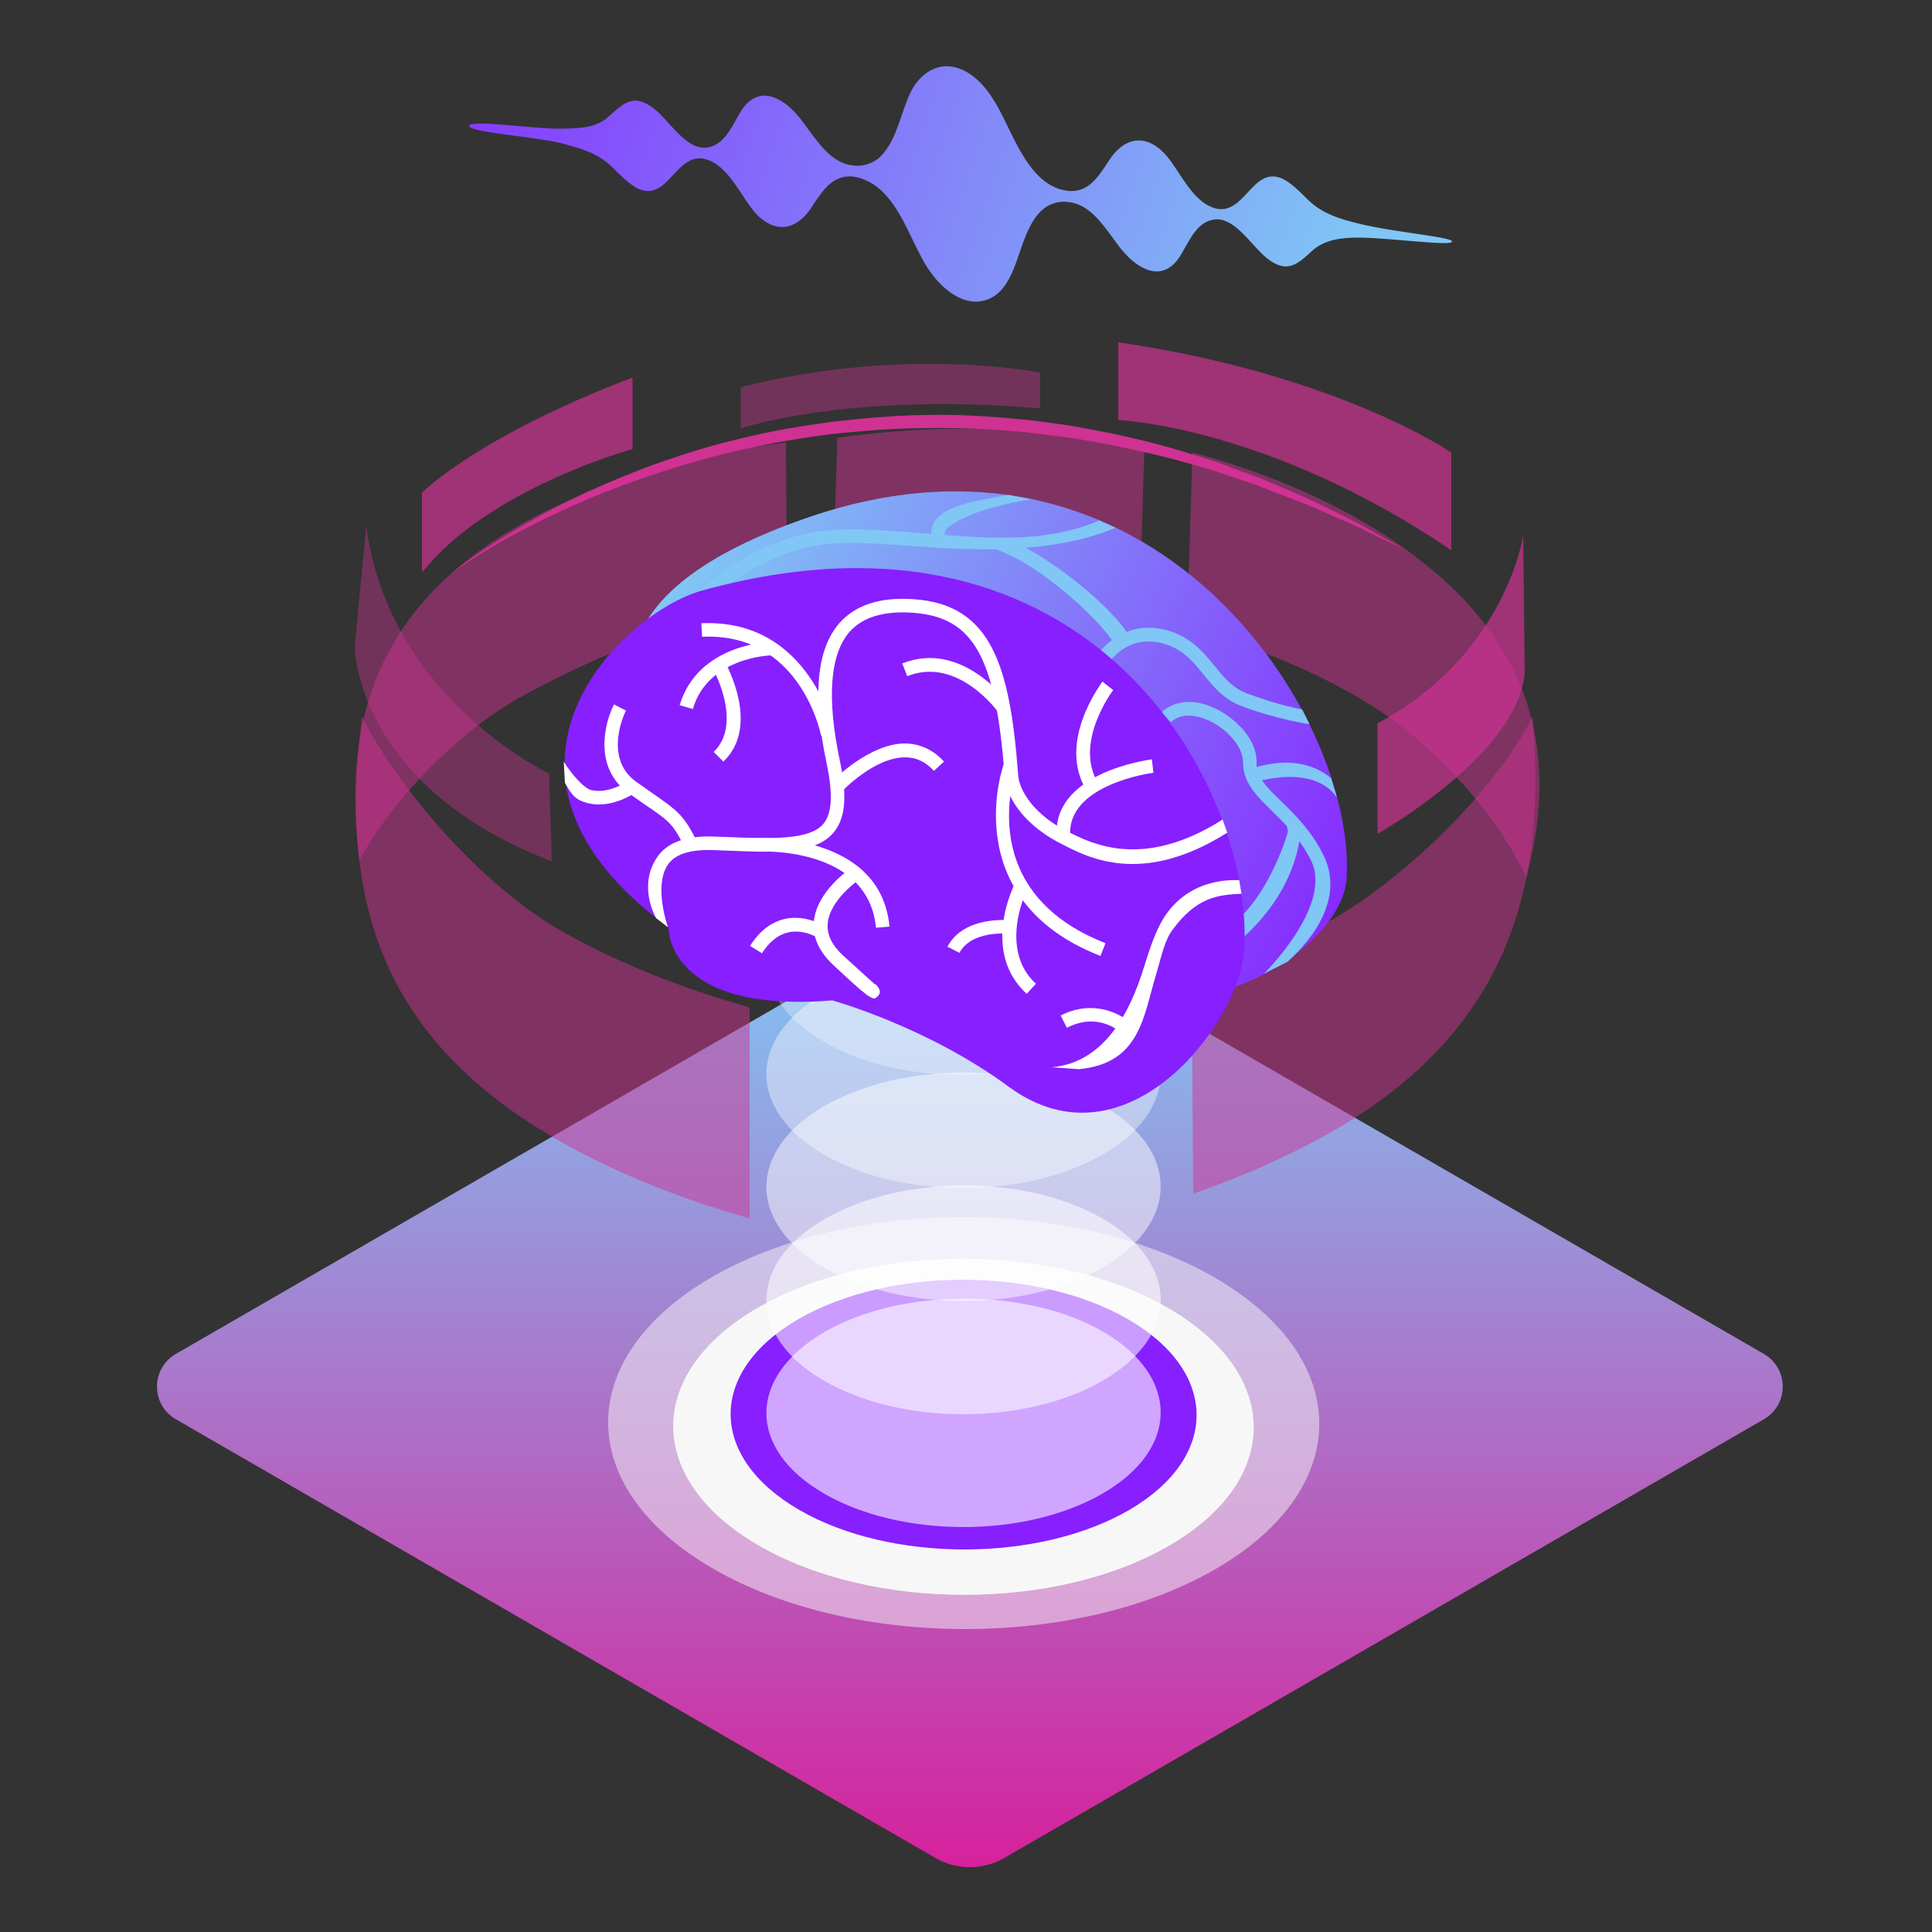 <?xml version="1.0" encoding="utf-8"?>
<!-- Generator: Adobe Illustrator 26.3.1, SVG Export Plug-In . SVG Version: 6.00 Build 0)  -->
<svg version="1.1" id="Layer_1" xmlns="http://www.w3.org/2000/svg" xmlns:xlink="http://www.w3.org/1999/xlink" x="0px" y="0px"
	 viewBox="0 0 500 500" style="enable-background:new 0 0 500 500;" xml:space="preserve">
<rect x="0" y="0" width="500" height="500" fill="#333333" stroke="none"/>
<style type="text/css">
	.st0{fill:url(#SVGID_1_);}
	.st1{fill:none;}
	.st2{fill:#F7F7F7;}
	.st3{opacity:0.5;}
	.st4{fill:#871FFF;}
	.st5{opacity:0.6;fill:#FFFFFF;}
	.st6{opacity:0.833;}
	.st7{opacity:0.667;fill:#FFFFFF;}
	.st8{opacity:0.667;}
	.st9{opacity:0.733;fill:#FFFFFF;}
	.st10{opacity:0.8;fill:#FFFFFF;}
	.st11{opacity:0.333;}
	.st12{opacity:0.867;fill:#FFFFFF;}
	.st13{opacity:0.167;}
	.st14{opacity:0.933;fill:#FFFFFF;}
	.st15{opacity:0;}
	.st16{fill:#FFFFFF;}
	.st17{opacity:0.7;fill:#CF3293;}
	.st18{opacity:0.4;fill:#CF3293;}
	.st19{opacity:0.5;fill:#CF3293;}
	.st20{fill:#CF3293;}
	.st21{fill:url(#SVGID_00000108304675634431978250000003864314149079652777_);}
	.st22{fill:#80C7F5;}
	.st23{fill:url(#SVGID_00000173132479752757930140000006105543123922098358_);}
</style>
<g>
	
		<linearGradient id="SVGID_1_" gradientUnits="userSpaceOnUse" x1="250.997" y1="404.866" x2="250.997" y2="161.143" gradientTransform="matrix(1 0 0 1 0 79)">
		<stop  offset="0" style="stop-color:#D6219C"/>
		<stop  offset="1" style="stop-color:#80C7F5"/>
	</linearGradient>
	<path class="st0" d="M45.5,367.3l196.7,113.6c5.4,3.1,12.1,3.1,17.6,0l196.7-113.6c6.5-3.8,6.5-13.1,0-16.9L259.8,236.8
		c-5.4-3.1-12.1-3.1-17.6,0L45.5,350.4C39,354.2,39,363.5,45.5,367.3z"/>
</g>
<rect x="20.8" y="-33" class="st1" width="438.9" height="438.9"/>
<g>
	<g>
		<path class="st2" d="M302.3,338.5c29.4,17,29.6,44.5,0.3,61.5c-29.2,17-76.8,17-106.2,0c-29.4-17-29.6-44.5-0.4-61.5
			C225.3,321.5,272.9,321.5,302.3,338.5z"/>
	</g>
</g>
<g class="st3">
	<g>
		<path class="st2" d="M314.3,330.6c36,20.8,36.2,54.6,0.4,75.4c-35.8,20.8-94.1,20.8-130.1,0c-36.1-20.8-36.3-54.6-0.5-75.4
			C219.9,309.8,278.2,309.8,314.3,330.6z"/>
	</g>
</g>
<g>
	<path class="st4" d="M291.9,341.4c23.6,13.6,23.7,35.8,0.3,49.4c-23.5,13.6-61.7,13.6-85.3,0c-23.6-13.6-23.8-35.8-0.3-49.4
		C230.1,327.8,268.3,327.8,291.9,341.4z"/>
</g>
<g>
	<g>
		<path class="st5" d="M213.4,344.7c-20.1,11.7-20,30.3-0.2,41.8c19.8,11.5,52,11.7,72.2,0c19.9-11.5,20-30.2,0.2-41.8
			C265.8,333.2,233.4,333.2,213.4,344.7z"/>
	</g>
	<g class="st6">
		<path class="st7" d="M213.4,315.5c-20.1,11.6-20,30.3-0.2,41.8c19.8,11.5,52,11.7,72.2,0c19.9-11.5,20-30.2,0.2-41.8
			C265.8,303.9,233.4,303.9,213.4,315.5z"/>
	</g>
	<g class="st8">
		<path class="st9" d="M213.4,286.2c-20.1,11.6-20,30.3-0.2,41.8c19.8,11.5,52,11.7,72.2,0c19.9-11.5,20-30.2,0.2-41.8
			C265.8,274.7,233.4,274.7,213.4,286.2z"/>
	</g>
	<g class="st3">
		<path class="st10" d="M213.4,257c-20.1,11.6-20,30.3-0.2,41.8c19.8,11.5,52,11.6,72.2,0c19.9-11.5,20-30.3,0.2-41.8
			C265.8,245.5,233.4,245.5,213.4,257z"/>
	</g>
	<g class="st11">
		<path class="st12" d="M213.4,227.8c-20.1,11.6-20,30.3-0.2,41.8c19.8,11.5,52,11.6,72.2,0c19.9-11.5,20-30.3,0.2-41.8
			C265.8,216.3,233.4,216.3,213.4,227.8z"/>
	</g>
	<g class="st13">
		<path class="st14" d="M213.4,198.6c-20.1,11.6-20,30.3-0.2,41.8c19.8,11.5,52,11.6,72.2,0c19.9-11.5,20-30.3,0.2-41.8
			C265.8,187.1,233.4,187.1,213.4,198.6z"/>
	</g>
	<g class="st15">
		<path class="st16" d="M213.4,169.4c-20.1,11.6-20,30.3-0.2,41.8c19.8,11.5,52,11.6,72.2,0c19.9-11.5,20-30.3,0.2-41.8
			C265.8,157.9,233.4,157.9,213.4,169.4z"/>
	</g>
</g>
<path class="st17" d="M394.2,138.6c0,0-4.5,30.9-37.7,48.6v28.6c0,0,36.3-20.4,38.1-41.7L394.2,138.6z"/>
<path class="st18" d="M142.1,200.2c0,0-41.5-19.5-47.3-64l-3,31.1c0,0,0,36.1,51,55.6L142.1,200.2z"/>
<path class="st18" d="M191.7,100.2l0,10.7c0,0,27.5-9.5,77.5-5.2v-9.3C269.2,96.5,234.6,89.3,191.7,100.2z"/>
<path class="st19" d="M93,222.7c6.9-13.3,24.2-32.9,42.8-42.9c19.1-10.3,43.7-20.8,67.9-23.8l-0.3-41.5c-24.1,3-47,9.6-66.2,19.9
	C98.2,155.4,88.3,185.5,93,222.7z"/>
<path class="st19" d="M395,227.2c9.7-36.1-0.7-66.4-38.8-90.1c-14-8.7-30.2-15.3-47.6-20l-1.4,45.4c17.4,4.7,33.6,11.3,47.6,20
	C373.1,193.9,388.9,213.3,395,227.2z"/>
<path class="st19" d="M294.8,160.4l1.4-45.4c-26-4.8-53.6-5.4-79.5-1.7l-1.4,45.4C241.2,155,268.8,155.6,294.8,160.4z"/>
<path class="st19" d="M93.7,185.5c-5.9,46.7,4.1,83.8,52.9,110.8c14.3,7.9,30.3,14.2,47.4,19v-54.6c-17.1-4.8-33.1-11.1-47.4-19
	C123.2,228.7,101.9,202,93.7,185.5z"/>
<path class="st19" d="M396.6,185.5c-8,16.3-30.3,40.4-53.2,53.3c-10.7,6.1-22.5,11.3-35,15.5l0.4,54.6c12.5-4.3,24.3-9.5,35-15.5
	C391.9,266.3,400.3,227.2,396.6,185.5z"/>
<path class="st17" d="M163.7,116.2c0,0-37.3,10.2-54.5,32v-20.7c0,0,14.3-14.5,54.5-29.8V116.2z"/>
<path class="st17" d="M289.4,88.6v20.1c0,0,38.7,1.5,86.2,33.7v-25.3C375.6,117.1,346,96.8,289.4,88.6z"/>
<path class="st20" d="M117,148.3c0,0,3.1-2.7,9.1-6.6c6-3.9,14.7-9.2,25.9-14.4c5.6-2.5,11.7-5.1,18.4-7.5
	c6.7-2.3,13.7-4.6,21.3-6.3c7.5-1.9,15.3-3.2,23.3-4.3c8-0.9,16.2-1.7,24.5-1.8c8.2-0.2,16.4,0.3,24.5,1.1c4,0.3,8,1,11.9,1.5
	c3.9,0.6,7.7,1.4,11.5,2.1c7.5,1.6,14.7,3.4,21.5,5.6c3.4,1,6.6,2.1,9.7,3.3c3.1,1.2,6.2,2.1,9,3.4c5.7,2.4,10.9,4.5,15.3,6.8
	c4.5,2.2,8.4,4,11.5,5.9c6.2,3.5,9.8,5.5,9.8,5.5s-3.7-1.8-10.1-4.9c-3.2-1.7-7.2-3.3-11.7-5.3c-4.5-2.1-9.8-3.9-15.5-6.2
	c-2.8-1.1-5.9-2-9-3.1c-3.1-1.1-6.3-2.1-9.7-3c-6.7-2-13.9-3.5-21.3-5.1c-3.8-0.6-7.5-1.4-11.4-1.9c-3.9-0.4-7.8-1.1-11.8-1.4
	c-7.9-0.7-16-1.1-24.1-0.9c-8.1,0-16.2,0.7-24.1,1.5c-7.9,1-15.7,2.3-23.1,4c-14.8,3.3-28.3,7.9-39.6,12.6c-5.6,2.4-10.7,4.7-15.1,7
	c-4.4,2.2-8.2,4.3-11.3,6.2C120.3,145.8,117,148.3,117,148.3z"/>
<g>
	
		<linearGradient id="SVGID_00000050628044289192052650000005502032264325141903_" gradientUnits="userSpaceOnUse" x1="175.202" y1="150.778" x2="361.019" y2="239.949">
		<stop  offset="0" style="stop-color:#80C7F5"/>
		<stop  offset="1" style="stop-color:#871FFF"/>
	</linearGradient>
	<path style="fill:url(#SVGID_00000050628044289192052650000005502032264325141903_);" d="M348.5,227.3
		c2.6-42-50.1-124.7-140.2-93.1c-51.6,18-63.6,47.1-8.8,87.2c0,0-0.6,22.4,42.4,18.9c0,0,27.7-1.2,46.4,13
		C308.1,268.2,347.3,246.3,348.5,227.3z"/>
</g>
<g>
	<path class="st22" d="M182.9,156c0.1-0.1,14.3-14.5,33.7-15.4c6.3-0.3,13.4,0.3,20.8,0.8c16,1.2,35.4,1.8,51.3-4.8l-4.2-1.9
		c-15.1,6.4-31.2,4.4-46.8,3.2c-7.6-0.6-14.7-1.1-21.2-0.8c-20.8,0.9-35.5,15.8-36.1,16.4L182.9,156z"/>
</g>
<g>
	<path class="st22" d="M241.5,139.6l3-0.5c0,1.3-0.1-1.5,0.2-1.9c0.7-1.2,6.7-5.5,22.1-8l-5.7-1.1c-13.3,2.1-18,3.9-19.8,7.9
		C240.8,137.5,241.1,138.9,241.5,139.6z"/>
</g>
<g>
	<path class="st22" d="M288.1,166.1l3.5-2.5c-5.5-8.1-20.5-19.6-29.3-23.4c-1.8-0.8-0.6-0.2-2.5-1.1l-4.5,1.9
		c1.9,0.9,3.8,1.7,5.6,2.5C269.6,147.2,283.2,158.9,288.1,166.1z"/>
</g>
<g>
	<path class="st22" d="M338.9,187.4l-1.9-3.8c-1.3-0.3-5.4-0.9-14.2-4.1c-3.8-1.4-6.1-4.2-8.5-7.2c-2.9-3.5-6.2-7.6-12.4-9.2
		c-9.4-2.6-15.8,3.2-17.9,6.5l3,1.9c0.2-0.3,4.8-7.4,13.9-5c5.1,1.4,7.8,4.6,10.6,8.1c2.6,3.2,5.3,6.5,10,8.2
		C330.6,186.2,338.6,187.4,338.9,187.4z"/>
</g>
<g>
	<path class="st22" d="M333.2,248.9c0.7-0.7,16.3-13.6,9.3-27.6c-3.1-6.3-7.4-10.5-10.9-13.9c-3.8-3.7-6.5-6.3-6.4-10
		c0.2-5.9-5.3-11.5-10.8-14.1c-5.3-2.5-10.3-2.1-13.8,1l2.4,2.6c3.3-3,8-1.3,9.9-0.4c5,2.3,8.8,7,8.8,10.7
		c-0.1,5.2,3.4,8.7,7.4,12.6c3.4,3.3,7.3,7.1,10.2,12.9c5.7,11.6-12,29.1-12.2,29.3L333.2,248.9z"/>
</g>
<g>
	<path class="st22" d="M346,206.4l-1.5-5c-8.8-7.3-20.5-2.5-21.1-2.2l1.3,3.3C324.8,202.4,339.8,197.5,346,206.4z"/>
</g>
<g>
	<path class="st22" d="M322.1,242.3c15-13.9,14.5-28.2,14.5-28.4l-3.7-0.8l0,0l0.4,2c0.1,0.4-4.5,15.4-12.9,22.8L322.1,242.3z"/>
</g>
<g>
	<path class="st4" d="M322,245.9c2.6-42-39.5-120.8-140.2-93.1c-21.1,5.8-63.6,47.1-8.8,87.2c0,0-0.6,22.4,42.4,18.9
		c0,0,24.6,6.8,45.6,22.3C291.4,303.6,320.8,264.8,322,245.9z"/>
</g>
<g>
	<path class="st16" d="M169.8,237.6l3.1,2.4c-0.1-0.1-3.7-10.5-0.2-16c1.8-2.9,5.8-4.2,11.9-4l2.6,0.1c14.3,0.6,23.8,0.9,28.5-4.6
		c3.1-3.7,3.6-9.3,1.7-18.4c-3.5-16.4-2.6-27.7,2.4-33.5c3.4-3.9,9-5.6,16.7-5c15.5,1.2,21.2,11.5,23.5,42.3
		c0.5,6.4,6.2,13.2,14.5,17.4c6.5,3.3,20.6,11.4,43.1-2.8l-1.2-3.4c-20.9,13.3-34.3,6-40.3,3c-8.3-4.2-12.3-10.3-12.6-14.5
		c-2.1-28.4-7-44-26.7-45.5c-8.8-0.7-15.4,1.4-19.6,6.2c-5.9,6.8-7,18.8-3.2,36.6c1.6,7.8,1.3,12.6-0.9,15.3
		c-3.6,4.2-12.8,3.9-25.6,3.4l-2.6-0.1c-7.4-0.3-12.5,1.6-15,5.6C165.2,229.3,169.5,237.1,169.8,237.6z"/>
</g>
<g>
	<path class="st16" d="M226.7,240.1l3.5-0.3c-2.3-24.5-34.3-22.9-34.6-22.9l0.2,3.5C196.9,220.3,224.7,219,226.7,240.1z"/>
</g>
<g>
	<path class="st16" d="M212.5,190.4l3.5-0.7c-0.1-0.3-6.3-29.7-34.5-28.4l0.2,3.5C206.9,163.6,212.3,189.4,212.5,190.4z"/>
</g>
<g>
	<path class="st16" d="M179.3,183.5c4-13.6,20.3-13.9,20.5-13.9l0-3.5c-0.2,0-19.1,0.3-23.9,16.4L179.3,183.5z"/>
</g>
<g>
	<path class="st16" d="M284.8,247.4l1.3-3.3c-34.2-13.4-23.5-43.9-23-45.2l-3.3-1.2C259.6,198,247.4,232.8,284.8,247.4z"/>
</g>
<g>
	<path class="st16" d="M265.7,257.2l2.4-2.6c-9.9-9.1-2.3-24.4-2.2-24.6l-3.1-1.6C262.3,229.2,253.8,246.3,265.7,257.2z"/>
</g>
<g>
	<path class="st16" d="M258.1,184l2.9-2c-0.1-0.2-12-16.5-27.5-10.3l1.3,3.3C247.7,169.8,258,183.9,258.1,184z"/>
</g>
<g>
	<path class="st16" d="M279.2,276.7c16.1-1.5,16.7-13.9,20.2-25.2c1.2-4.1,2-8.1,4-10.8c6.3-8.6,11.8-9.1,17.9-9.4l-0.6-3.5
		c-0.8,0-13.8-1.2-20.4,11.3c-1.7,3.2-3,7.2-4.3,11.4c-3.5,11.3-10.1,24.5-23.8,25.7L279.2,276.7z"/>
</g>
<g>
	<path class="st16" d="M273.5,216.8l3.5-0.3c-1.2-13.5,21.2-16.5,21.5-16.5l-0.4-3.5C297,196.7,272,200,273.5,216.8z"/>
</g>
<g>
	<path class="st16" d="M281.2,204.6l3-1.9c-6.4-10.5,3.8-24,3.9-24.1l-2.8-2.2C284.9,177.1,273.5,192,281.2,204.6z"/>
</g>
<g>
	<path class="st16" d="M177.2,219.4l3.2-1.5c-3.3-6.9-5.2-8.2-11.4-12.5c-1.2-0.9-2.7-1.9-4.4-3.1c-8.7-6.3-2.7-18.3-2.6-18.4
		l-3.1-1.6c-2.6,5.1-5.2,16.5,3.7,22.9c1.7,1.2,3.1,2.2,4.4,3.1C173.1,212.4,174.3,213.3,177.2,219.4z"/>
</g>
<g>
	<path class="st16" d="M155,208.2c5,0,9.3-3,9.5-3.1l-2-2.9c0,0-4.9,3.3-9.4,2.3c-2.2-0.5-5.7-4.9-7.2-7.4l0.3,5.5
		c1.9,3.4,2.9,4.5,6.1,5.3C153.3,208.1,154.2,208.2,155,208.2z"/>
</g>
<g>
	<path class="st16" d="M226.2,258.4c0.4,0,0.6-0.3,1-0.6c1.2-1.3-0.1-2.5-0.6-3.1l-0.1,0.1c-0.8-0.7-2.8-2.5-8.4-7.6
		c-2.8-2.6-4.1-5.3-3.9-8.1c0.5-6.3,8.1-11.4,8.2-11.5l-2-3c-0.4,0.2-9.2,6.1-9.8,14.1c-0.3,3.9,1.4,7.6,5,11
		c4.4,4.1,6.9,6.4,8.4,7.5c0.1,0.1,0.3,0.3,0.4,0.4l0-0.1C225.4,258.2,225.9,258.4,226.2,258.4z"/>
</g>
<g>
	<path class="st16" d="M197.2,246.7c1.9-3,4.2-4.8,6.8-5.4c4.1-0.9,7.7,1.4,7.7,1.5l1.9-3c-0.2-0.1-4.9-3.2-10.4-2
		c-3.6,0.8-6.6,3.1-9.1,7L197.2,246.7z"/>
</g>
<g>
	<path class="st16" d="M217.8,204.9c0.1-0.1,8.4-8.9,16.4-8.9c0,0,0.1,0,0.1,0c2.9,0,5.3,1.2,7.4,3.5l2.6-2.4
		c-2.8-3.1-6.2-4.6-10-4.7c-9.4,0-18.7,9.6-19.1,10L217.8,204.9z"/>
</g>
<g>
	<path class="st16" d="M187.2,197.1c9.7-9.2,0.7-25.3,0.3-26l-3.1,1.8c0.1,0.1,8,14.3,0.3,21.7L187.2,197.1z"/>
</g>
<g>
	<path class="st16" d="M290.4,267.5l2.5-2.5c-2.7-2.6-9.9-6.5-18.4-2.2l1.6,3.2C284.4,261.7,290.1,267.2,290.4,267.5z"/>
</g>
<g>
	<path class="st16" d="M248.3,246.6c3.1-5.9,12.7-5,12.8-4.9l0.4-3.5c-0.5-0.1-12.1-1.2-16.3,6.8L248.3,246.6z"/>
</g>
<linearGradient id="SVGID_00000036217476241756957010000011838694734413687207_" gradientUnits="userSpaceOnUse" x1="407.207" y1="-58.008" x2="123.135" y2="92.844" gradientTransform="matrix(-0.962 0.455 9.248074e-02 0.996 466.309 -93.169)">
	<stop  offset="8.011200e-04" style="stop-color:#871FFF"/>
	<stop  offset="0.998" style="stop-color:#80C7F5"/>
</linearGradient>
<path style="fill:url(#SVGID_00000036217476241756957010000011838694734413687207_);" d="M145.5,33.3c4.6-0.1,8.9-0.2,12.1-3.2
	c2.6-2.4,4.8-4.4,7.5-4c1.5,0.2,3.2,1.1,5.3,3c3.4,3.3,7,8.6,11.2,9.1c0.8,0.1,1.7,0,2.6-0.3c3.8-1.3,5.6-6,7.6-9.2
	c1.9-3,4.3-4.2,6.8-3.9c3.2,0.4,6.6,3.1,9.5,7.2c3.6,4.9,7.1,10.2,12.5,10.8c0.3,0,0.7,0.1,1.1,0.1c2.8,0,5.2-1.1,6.9-3.2
	c3.6-4.2,4.6-10.6,7-15.7c2.1-4.3,5.9-7.3,10.4-6.8c1.7,0.2,3.6,0.9,5.5,2.3c5.3,3.8,8,10.8,10.9,16.5c3,5.9,6.8,11.9,12.8,13.2
	c0.4,0.1,0.7,0.1,1.1,0.2c5.5,0.6,8.1-3.9,10.8-8c2.3-3.5,5.3-5.4,8.4-5c2.5,0.3,5.2,2,7.7,5.6c2.7,3.8,5.4,9,9.5,11.2
	c1,0.5,1.9,0.8,2.7,0.9c4.3,0.5,6.9-4.1,9.8-6.6c1.7-1.5,3.3-2,4.8-1.8c2.7,0.3,5.3,2.8,8.4,5.9c3.8,3.8,8.8,5.2,13.4,6.3
	c8.7,2.2,24,3.4,24,4.6c0,1.3-15.6-0.9-23.7-1c-4.6-0.1-9.4,0.5-12.5,3.4c-2.6,2.4-4.8,4.4-7.5,4c-1.5-0.2-3.2-1.1-5.3-3
	c-3.4-3.3-7-8.6-11.2-9.1c-0.8-0.1-1.7,0-2.6,0.3c-3.8,1.3-5.6,6-7.6,9.2c-1.9,3-4.3,4.2-6.8,3.9c-3.2-0.4-6.6-3.1-9.5-7.1
	c-3.6-4.9-7-10.2-12.5-10.8c-0.3,0-0.7-0.1-1.1-0.1c-6,0-8.7,5.1-10.7,10.5c-1.9,5.2-3.4,11.7-8.1,14.3c-1.7,0.9-3.5,1.2-5.2,1
	c-4.5-0.5-8.9-4.5-11.9-9.4c-3.5-5.8-5.6-12.6-10-17.7c-2.2-2.6-4.8-4.3-7.7-5c-0.4-0.1-0.7-0.1-1.1-0.2c-5.4-0.6-8.1,3.9-10.8,8
	c-2.3,3.5-5.3,5.4-8.4,5c-2.5-0.3-5.2-2-7.7-5.6c-2.7-3.8-5.4-9-9.5-11.2c-1-0.5-1.9-0.8-2.7-0.9c-4.3-0.5-6.9,4.1-9.8,6.6
	c-1.7,1.5-3.3,2-4.8,1.8c-2.7-0.3-5.3-2.8-8.4-5.9c-3.9-3.9-8.2-5-12.9-6.3c-6.7-1.8-24.3-2.9-24.4-4.6
	C121.5,30.8,138.8,33.5,145.5,33.3z"/>
</svg>

